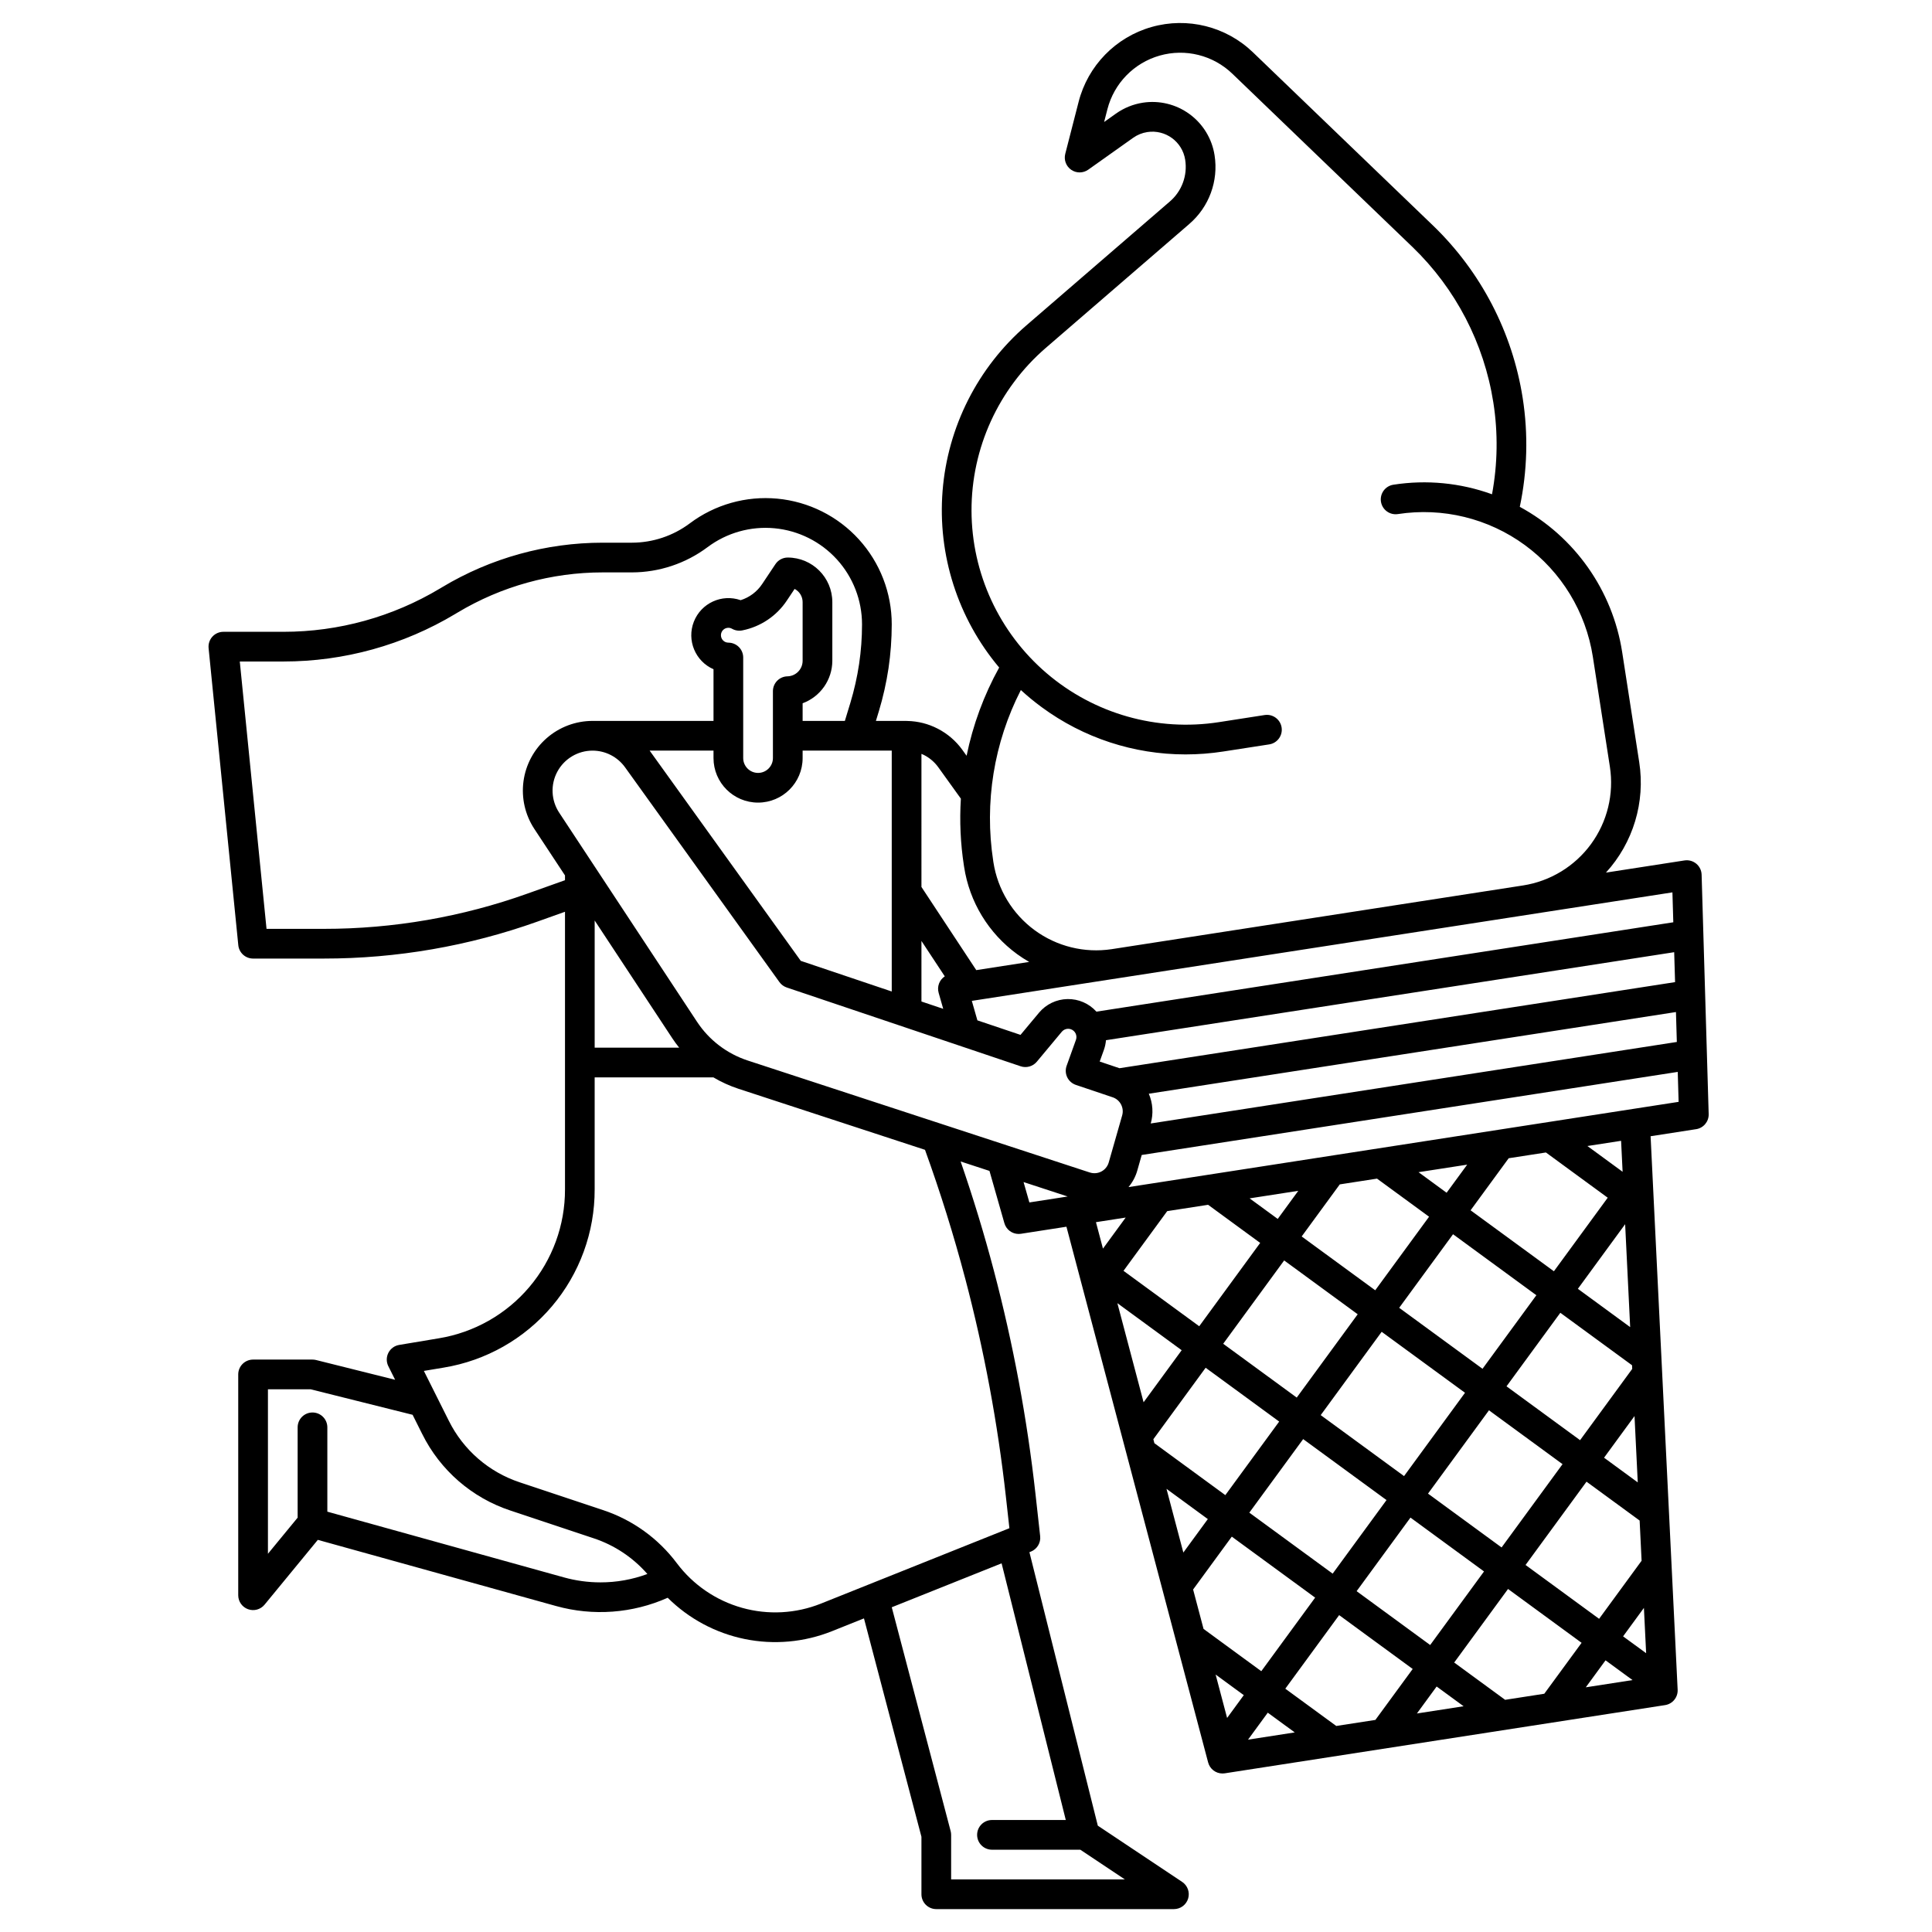 <?xml version="1.0" encoding="UTF-8"?>
<!-- Uploaded to: SVG Repo, www.svgrepo.com, Generator: SVG Repo Mixer Tools -->
<svg fill="#000000" width="800px" height="800px" version="1.1" viewBox="144 144 512 512" xmlns="http://www.w3.org/2000/svg">
 <path d="m593.53 372.89c-0.871-0.723-2.004-1.035-3.121-0.863l-20.816 3.223c7.219-7.91 10.461-18.668 8.82-29.25l-4.519-29.172c-2.539-16.371-12.574-30.613-27.133-38.512 2.004-9.492 2.266-19.27 0.766-28.852-2.727-17.398-11.059-33.43-23.727-45.66l-47.758-45.941c-7.125-6.856-17.355-9.41-26.867-6.707-9.512 2.699-16.871 10.25-19.328 19.828l-3.543 13.793v0.004c-0.41 1.598 0.219 3.285 1.582 4.219 1.359 0.938 3.16 0.922 4.508-0.031l11.902-8.449c1.113-0.789 2.398-1.312 3.746-1.52 4.805-0.746 9.301 2.543 10.047 7.348 0.652 4.137-0.883 8.32-4.062 11.047l-38.02 32.832c-12.883 11.133-20.859 26.887-22.211 43.859-1.352 16.969 4.035 33.789 14.996 46.816-4.047 7.309-6.961 15.195-8.633 23.383l-1.113-1.547h0.004c-1.711-2.375-3.957-4.309-6.562-5.644-2.484-1.281-5.231-1.977-8.027-2.031h-0.117c-0.039 0-0.059-0.012-0.09-0.012h-8.129l0.766-2.523h0.004c1.125-3.734 1.984-7.547 2.566-11.406 0.57-3.859 0.855-7.754 0.859-11.656 0.004-8.328-3.102-16.359-8.707-22.523-5.606-6.16-13.305-10.008-21.598-10.793-8.293-0.781-16.582 1.559-23.238 6.566-4.422 3.301-9.789 5.094-15.309 5.102h-7.754c-14.977 0.004-29.672 4.074-42.516 11.781l-0.59 0.355v-0.004c-12.523 7.516-26.855 11.484-41.461 11.484h-15.949c-1.113 0-2.176 0.473-2.922 1.297s-1.105 1.926-0.996 3.035l7.871 78.719c0.203 2.012 1.895 3.543 3.918 3.543h18.754c19.297 0.008 38.453-3.309 56.625-9.805l7.281-2.598v73.559c0.027 9.48-3.324 18.66-9.453 25.895s-14.633 12.051-23.992 13.586l-10.5 1.754h0.004c-1.234 0.203-2.293 0.98-2.863 2.094-0.566 1.113-0.57 2.43-0.012 3.547l1.797 3.594-20.941-5.234c-0.312-0.078-0.633-0.117-0.957-0.117h-15.742c-2.176 0-3.938 1.762-3.938 3.934v58.52c0 1.66 1.047 3.144 2.609 3.703 1.566 0.562 3.312 0.078 4.367-1.203l14.117-17.18 63.137 17.535c9.816 2.731 20.277 1.953 29.586-2.191 5.594 5.559 12.691 9.359 20.418 10.938 7.727 1.578 15.75 0.859 23.074-2.062l8.52-3.406 15.23 57.875v15.234c0 1.043 0.414 2.043 1.152 2.781s1.738 1.152 2.781 1.152h62.977c1.734 0 3.266-1.133 3.769-2.793 0.5-1.66-0.141-3.453-1.586-4.418l-22.352-14.902-18.125-72.477 0.395-0.156 0.004 0.004c1.641-0.66 2.644-2.332 2.449-4.09l-1.25-11.27c-2.215-19.918-5.894-39.648-11-59.027-2.559-9.719-5.523-19.438-8.824-29l7.641 2.5 3.953 13.855c0.484 1.688 2.027 2.852 3.785 2.852 0.203 0 0.402-0.016 0.605-0.047l12.055-1.871 37.547 141.97c0.457 1.727 2.016 2.93 3.801 2.93 0.203 0 0.406-0.016 0.605-0.043l116.69-18.078c1.992-0.309 3.43-2.07 3.332-4.086l-7.168-146.67 12.059-1.871v0.004c1.961-0.305 3.391-2.019 3.332-4.004l-1.871-63.438v-0.004c-0.031-1.129-0.547-2.188-1.414-2.91zm-5.152 47.242-139.42 21.602c0.742-2.606 0.562-5.391-0.512-7.883l139.7-21.648zm-0.465-15.859-147.24 22.816-5.242-1.766 1.113-3.098c0.293-0.824 0.477-1.684 0.551-2.559l150.58-23.324zm-0.703-23.785 0.234 7.926-152.88 23.684c-1.953-2.172-4.75-3.387-7.672-3.336-2.918 0.055-5.672 1.375-7.543 3.617l-4.902 5.875-11.426-3.848-1.477-5.164zm-172.67-53.621v0.004c1.766 1.621 3.617 3.144 5.551 4.562 11.035 8.121 24.379 12.5 38.078 12.496 3.367 0 6.723-0.258 10.047-0.777l12.137-1.879c2.148-0.332 3.621-2.344 3.285-4.492-0.332-2.148-2.344-3.621-4.492-3.289l-12.137 1.887c-16.375 2.539-33.043-2.195-45.637-12.965-12.598-10.766-19.867-26.492-19.91-43.062-0.039-16.57 7.152-32.336 19.695-43.164l38.02-32.832-0.004-0.004c5.242-4.496 7.777-11.387 6.699-18.211-0.676-4.367-3.062-8.293-6.633-10.902-3.57-2.613-8.031-3.699-12.402-3.019-2.555 0.398-4.984 1.387-7.098 2.883l-3.137 2.231 0.871-3.387c1.762-6.867 7.039-12.277 13.855-14.215s14.152-0.105 19.258 4.809l47.758 45.941h0.004c11.426 11.035 18.941 25.496 21.402 41.191 1.262 8.066 1.141 16.289-0.352 24.316-8.359-3.031-17.355-3.902-26.145-2.531-2.148 0.332-3.621 2.344-3.289 4.492 0.336 2.148 2.344 3.617 4.492 3.285 11.863-1.824 23.965 1.133 33.648 8.219 9.684 7.086 16.164 17.727 18.012 29.582l4.519 29.172c1.113 7.219-0.688 14.586-5 20.48-4.312 5.894-10.789 9.84-18.008 10.965l-109.03 16.887c-7.207 1.09-14.551-0.723-20.422-5.039-5.871-4.316-9.793-10.785-10.91-17.984l-0.051-0.32h0.004c-2.391-15.504 0.168-31.363 7.316-45.324zm-26.348 16.918c0.234 0.098 0.473 0.195 0.703 0.312h-0.004c1.496 0.766 2.789 1.875 3.769 3.238l5.981 8.316c-0.371 5.926-0.105 11.879 0.805 17.746l0.051 0.32c1.41 9.293 6.484 17.637 14.086 23.164 1.016 0.734 2.07 1.418 3.16 2.039l-14.023 2.172-14.527-22.039zm0 49.574 6.188 9.387h-0.004c-1.441 0.941-2.098 2.715-1.625 4.371l1.211 4.234-5.769-1.941zm-7.871-50.438v63.836l-24.109-8.121-40.051-55.715h16.926v1.969c0 6.519 5.285 11.809 11.809 11.809 6.519 0 11.809-5.289 11.809-11.809v-1.969zm-43.297-28.617v0.004c-1.09 0-1.969-0.883-1.969-1.969 0-1.09 0.879-1.969 1.969-1.969 0.336 0 0.668 0.086 0.961 0.254 0.828 0.469 1.793 0.625 2.727 0.438 4.84-0.965 9.098-3.816 11.824-7.93l2.043-3.062v-0.004c1.305 0.68 2.125 2.027 2.125 3.496v15.578c-0.016 2.227-1.793 4.039-4.016 4.094-2.144 0.043-3.859 1.793-3.856 3.938v17.719c0 2.172-1.766 3.938-3.938 3.938-2.176 0-3.938-1.766-3.938-3.938v-26.648c0-1.043-0.414-2.043-1.152-2.781-0.738-0.738-1.738-1.152-2.781-1.152zm-53.223 66.5c-17.32 6.195-35.578 9.359-53.977 9.352h-15.191l-7.086-70.848 11.602-0.004c16.031 0 31.758-4.356 45.504-12.602l0.59-0.355h0.004c11.617-6.973 24.914-10.656 38.469-10.656h7.754c7.223-0.016 14.254-2.359 20.039-6.688 5.094-3.82 11.43-5.606 17.766-5.004 6.34 0.598 12.227 3.543 16.512 8.25 4.285 4.711 6.66 10.848 6.66 17.215 0 3.516-0.258 7.023-0.773 10.496-0.523 3.481-1.297 6.914-2.312 10.281l-1.465 4.809h-11.191v-4.676c4.707-1.738 7.844-6.215 7.871-11.234v-15.578c-0.008-6.519-5.289-11.801-11.809-11.809-1.316 0-2.543 0.656-3.273 1.754l-3.508 5.258c-1.352 2.043-3.367 3.555-5.707 4.289-4.988-1.738-10.465 0.773-12.398 5.691-1.934 4.922 0.367 10.488 5.207 12.613v13.691h-32.051c-4.469 0-8.785 1.621-12.152 4.559-3.363 2.938-5.551 6.996-6.152 11.422-0.602 4.43 0.422 8.922 2.879 12.652l8.117 12.312v1.27zm19.305 182.54c-3.258 0-6.496-0.445-9.633-1.312l-62.723-17.426v-22.344c0-2.176-1.762-3.938-3.938-3.938-2.172 0-3.934 1.762-3.934 3.938v23.93l-7.871 9.574v-43.59h11.32l27.016 6.758 2.551 5.102v-0.004c4.769 9.609 13.184 16.91 23.371 20.277l22.082 7.359h0.004c5.496 1.824 10.406 5.09 14.211 9.457-3.988 1.477-8.207 2.227-12.457 2.219zm123.34 62.977h-19.562c-2.176 0-3.938 1.762-3.938 3.934 0 2.176 1.762 3.938 3.938 3.938h23.41l11.809 7.871h-46.043v-11.809c0-0.336-0.043-0.672-0.129-1l-15.605-59.312 29.109-11.645zm-26.656-143.51c5.008 19.008 8.613 38.355 10.789 57.891l0.922 8.289-0.867 0.348-49.113 19.648c-6.648 2.648-13.984 3.035-20.871 1.102-6.891-1.934-12.957-6.078-17.258-11.797-4.926-6.586-11.75-11.504-19.555-14.094l-22.078-7.359c-8.203-2.711-14.98-8.59-18.82-16.328l-6.606-13.203 5.242-0.875c11.195-1.836 21.371-7.598 28.707-16.258 7.332-8.656 11.344-19.645 11.312-30.988v-29.668h31.469c2.09 1.242 4.312 2.25 6.621 3.012l49.453 16.184c4.047 11.184 7.633 22.645 10.652 34.098zm-98.195-61.164v-33.703l20.566 31.199c0.57 0.863 1.18 1.699 1.832 2.504zm115.2 41.012-1.539-5.398 11.688 3.824zm16.02-7.934-90.672-29.68c-5.492-1.805-10.219-5.41-13.406-10.234l-36.551-55.453c-2.144-3.254-2.332-7.426-0.484-10.859 1.852-3.434 5.434-5.574 9.336-5.574 3.41 0.004 6.609 1.648 8.605 4.414l40.914 56.926c0.48 0.668 1.16 1.168 1.938 1.43l61.992 20.883c1.539 0.516 3.238 0.035 4.281-1.211l6.625-7.945v0.004c0.586-0.699 1.547-0.965 2.41-0.664 0.551 0.191 1.004 0.598 1.254 1.125 0.25 0.527 0.281 1.133 0.082 1.684l-2.469 6.875c-0.355 0.996-0.301 2.094 0.16 3.047 0.461 0.949 1.285 1.676 2.289 2.016l9.742 3.281v-0.004c1.992 0.672 3.106 2.789 2.527 4.812l-3.562 12.465c-0.293 1.027-0.996 1.895-1.938 2.394-0.945 0.5-2.055 0.594-3.07 0.262zm1.625 13.164 7.879-1.223-6.023 8.23zm77 73.648-14.27 19.496-22.086-16.164 14.27-19.492zm-17.438-22.516 16.156-22.078 22.086 16.16-16.156 22.078zm23.789 27.16 19.492 14.27-14.27 19.496-19.492-14.27zm4.648-6.356 16.156-22.078 19.496 14.27-16.156 22.074zm42.004-3.164 14.078 10.301 0.52 10.652-11.262 15.391-19.492-14.27zm4.648-6.352 8.074-11.035 0.859 17.574zm-6.352-4.648-19.496-14.27 14.262-19.488 19.004 13.906 0.047 0.969zm-0.586-40.113 12.527-17.121 1.332 27.27zm7.91-24.141-14.262 19.492-22.078-16.156 10.098-13.797 9.863-1.527zm-5.383-13.699 8.926-1.379 0.402 8.207zm-13.527 39.543-14.27 19.492-22.082-16.16 14.27-19.496zm-23.785-27.16-7.441-5.449 12.891-1.996zm-4.648 6.352-14.27 19.496-19.492-14.262 10.098-13.801 9.867-1.527zm-18.914 25.852-16.156 22.078-19.488-14.262 16.156-22.082zm-21.195-25.266-7.449-5.449 12.898-2zm-4.648 6.356-16.156 22.082-20.066-14.684 11.582-15.82 10.836-1.68zm-37.844 15.969 17.039 12.469-10.094 13.793zm9.535 36.055 13.855-18.941 19.488 14.262-14.27 19.492-18.801-13.758zm3.481 13.148 10.953 8.016-6.488 8.867zm9.82 37.125-2.766-10.449 10.25-14.008 22.09 16.164-14.27 19.496zm6.242 23.594-3.043-11.504 7.465 5.461zm5.547 5.75 5.231-7.148 7.148 5.231zm33.75-5.231-10.371 1.605-13.504-9.879 14.27-19.496 19.492 14.27zm11-1.703 5.231-7.148 7.148 5.231zm33.758-5.231-10.375 1.609-13.5-9.879 14.27-19.496 19.492 14.27zm11-1.703 5.234-7.152 7.152 5.234zm9.883-13.504 5.519-7.543 0.59 12.004zm-131.07-119.06v-0.004c1.074-1.273 1.867-2.758 2.324-4.359l1.18-4.148 142.05-22.016 0.234 7.938z"/>
</svg>